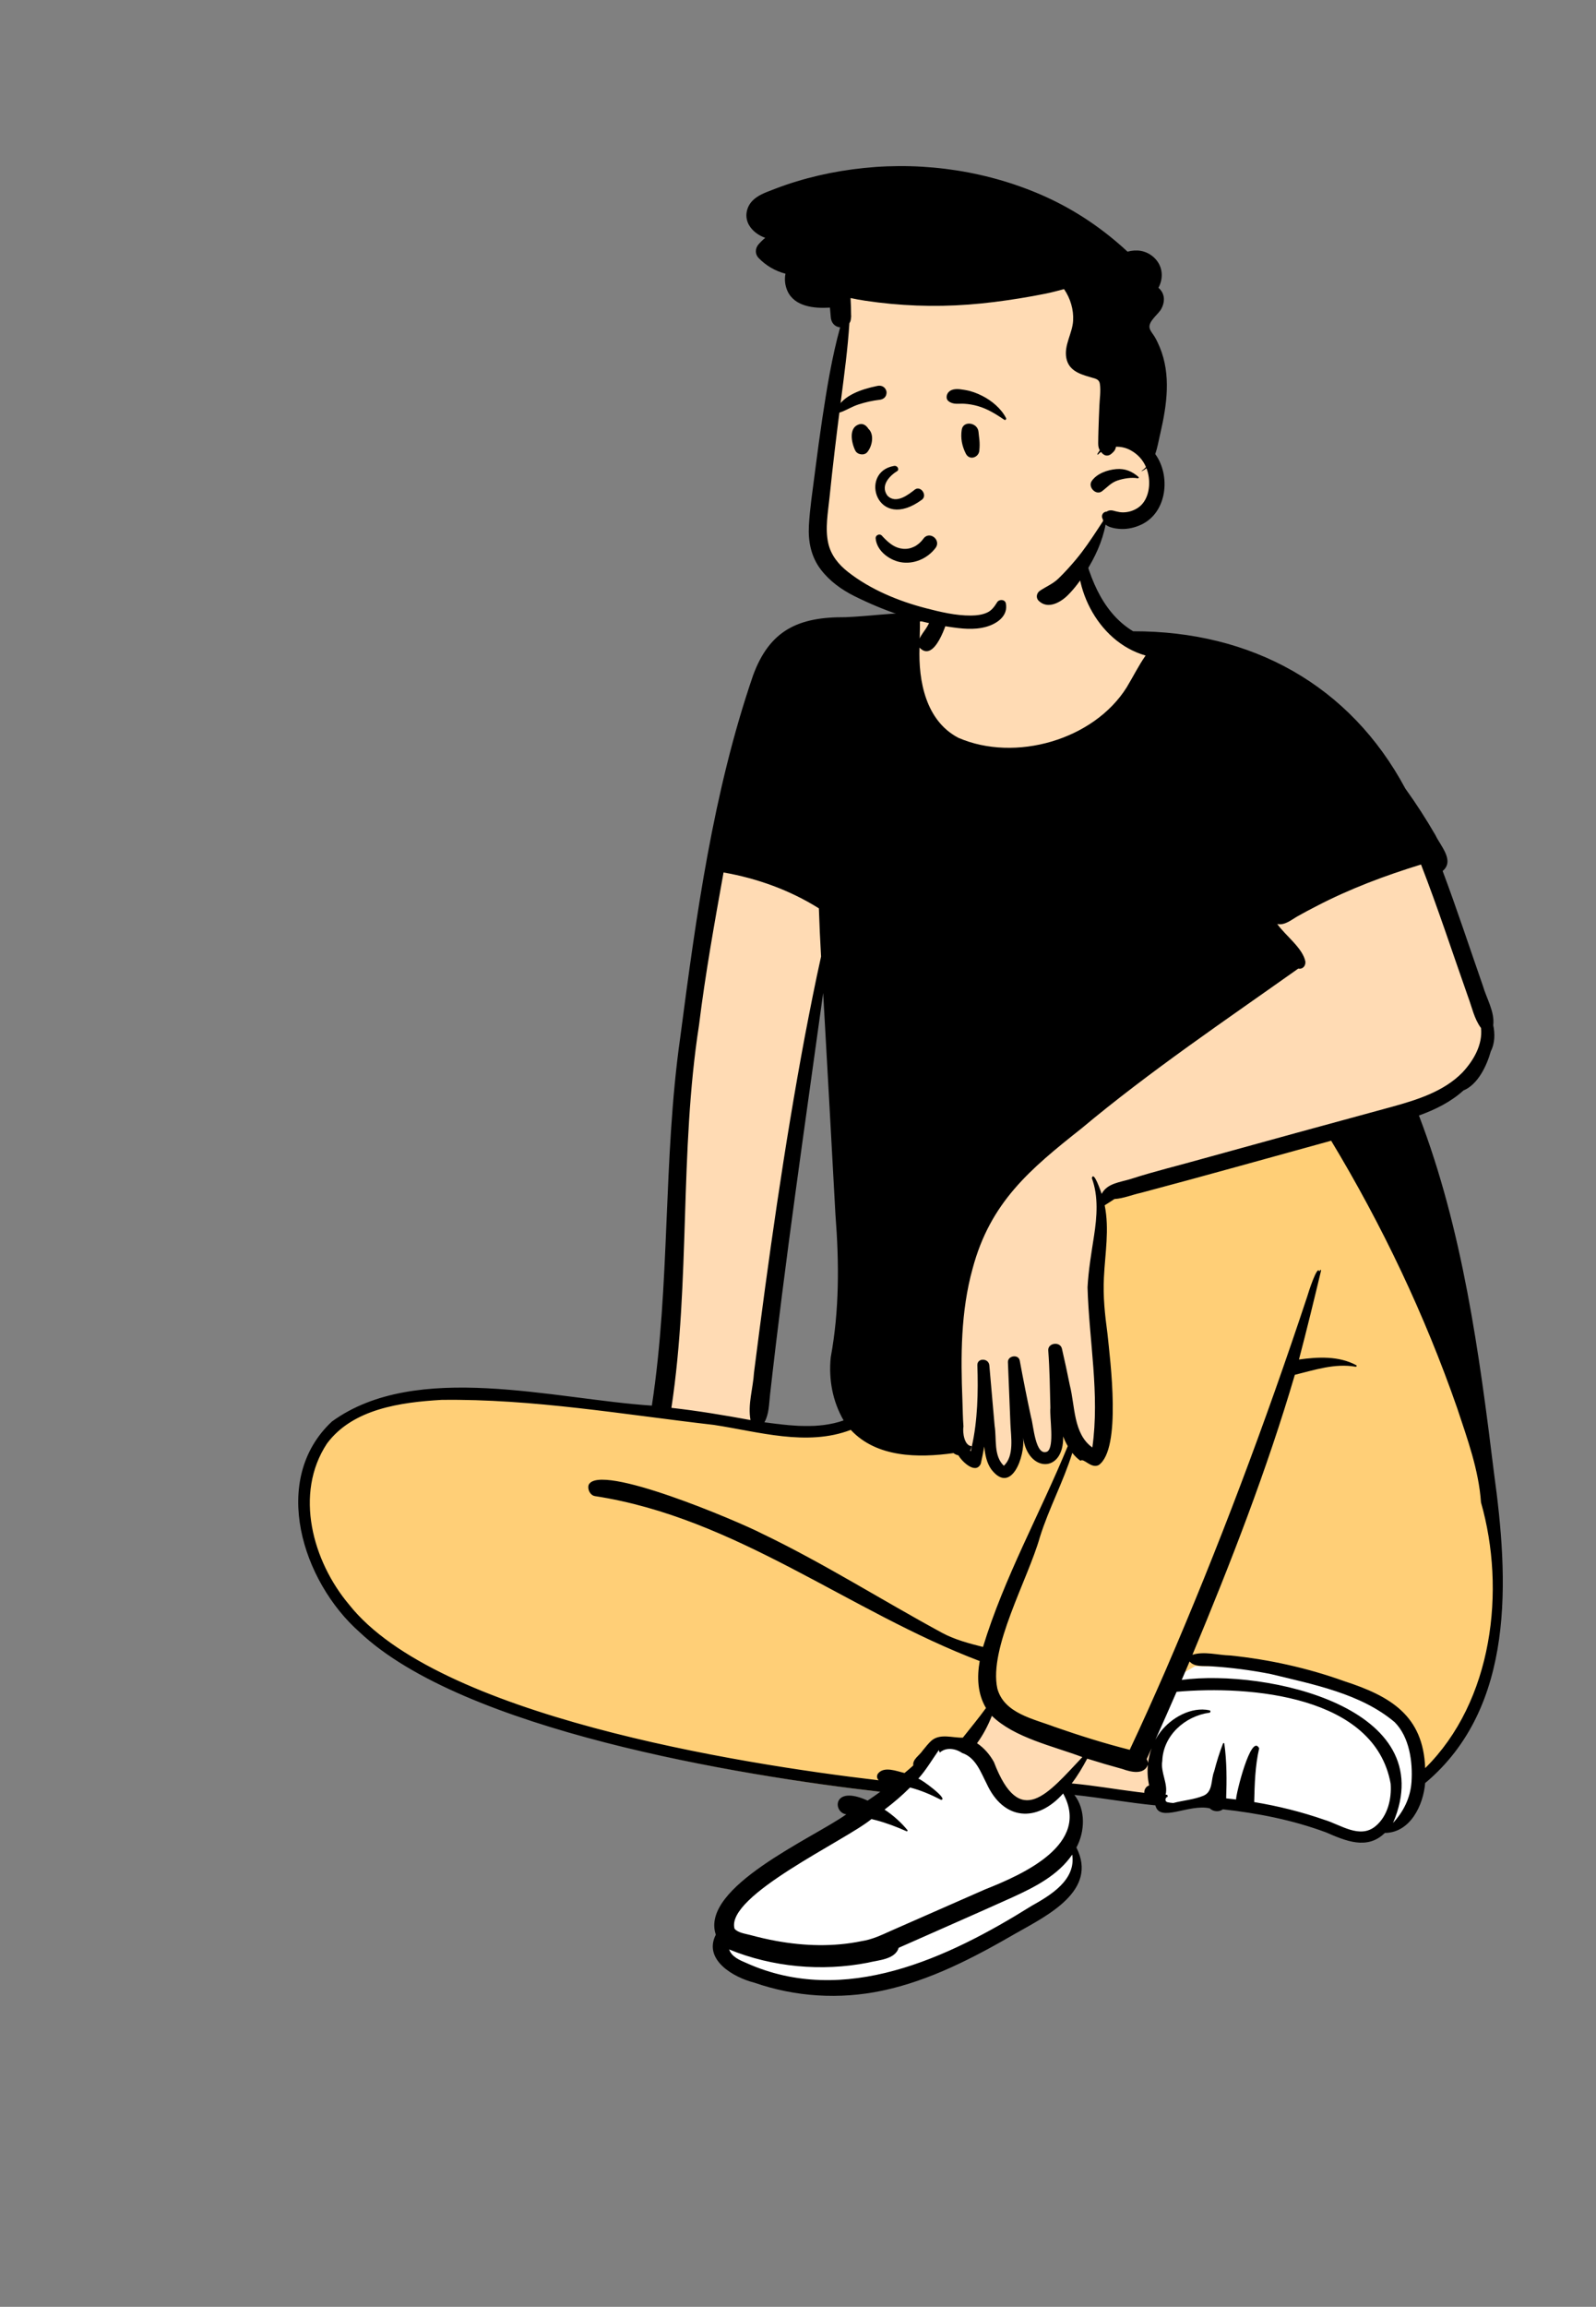 <?xml version="1.0" encoding="UTF-8"?> <svg xmlns="http://www.w3.org/2000/svg" width="443" height="640" viewBox="0 0 443 640" fill="none"><rect x="0" y="0" width="443" height="640" fill="#808080" stroke="none"/> <path fill-rule="evenodd" clip-rule="evenodd" d="M232.096 375.377C231.523 381.357 232.696 387.068 235.49 391.896L236.399 393.467L234.669 394.072C231.52 395.172 228.018 395.707 223.963 395.707C219.79 395.707 215.45 395.126 211.963 394.66L209.731 394.361L210.827 392.423C211.709 390.866 211.873 388.979 212.045 386.982C212.092 386.445 212.14 385.89 212.203 385.341C215.507 355.834 219.683 325.942 223.722 297.035C224.785 289.428 225.884 281.562 226.95 273.825L230.009 273.943C230.831 288.264 231.63 302.828 232.402 316.912C232.741 323.106 233.081 329.299 233.423 335.492C234.644 351.148 234.222 363.825 232.096 375.377M230.849 552.318C235.34 552.318 239.84 551.85 244.224 550.929C257.94 548.052 270.401 541.265 281.005 535.129C281.546 534.822 282.096 534.516 282.66 534.201C286.811 531.88 291.977 528.993 295.215 525.47C298.767 521.606 299.378 517.756 297.138 513.353L296.784 512.656L297.154 511.968C299.473 507.655 299.301 502.319 296.735 498.993L294.579 496.197L298.124 496.573C301.699 496.952 305.302 497.466 308.787 497.962C312.653 498.513 316.651 499.083 320.589 499.464L321.683 499.57L321.935 500.624C322.075 501.21 322.248 501.566 323.463 501.566C324.516 501.566 325.932 501.258 327.43 500.932C329.289 500.528 331.397 500.069 333.429 500.069C334.323 500.069 335.127 500.154 335.888 500.329L336.33 500.431L336.645 500.753C336.846 500.959 337.189 501.087 337.539 501.087C337.804 501.087 338.05 501.014 338.214 500.885L338.711 500.497L339.341 500.566C350.318 501.771 359.784 503.884 368.278 507.027L368.316 507.041L368.5 507.121C371.572 508.445 374.747 509.815 377.639 509.815C379.753 509.815 381.47 509.096 383.042 507.553L383.486 507.118L384.113 507.112C390.472 507.053 393.378 499.644 393.779 494.679L393.83 494.054L394.315 493.647C405.397 484.355 411.939 471.593 414.317 454.633C416.482 439.183 414.819 422.895 412.908 408.998C408.485 372.985 403.873 340.701 392.149 310.081L391.601 308.65L393.061 308.126C398.125 306.308 401.995 304.139 404.892 301.495L405.093 301.311L405.345 301.207C409.498 299.503 411.532 293.21 412.057 291.322L412.099 291.17L412.172 291.03C413.019 289.406 413.215 287.147 412.708 284.832L412.654 284.582L412.685 284.329C412.959 282.131 412.051 279.833 411.089 277.4C410.649 276.288 410.195 275.139 409.864 273.995C408.723 270.725 407.584 267.397 406.481 264.178C404.008 256.956 401.451 249.488 398.727 242.224L398.355 241.231L399.176 240.546C400.577 239.377 400.109 238 398.088 234.709C397.611 233.932 397.16 233.197 396.816 232.472C394.227 228.001 391.451 223.709 388.566 219.714L388.506 219.632L388.459 219.543C373.652 191.914 347.387 176.698 314.503 176.698L313.833 176.699L313.462 176.476C307.299 172.773 302.9 166.42 300.012 157.052L299.92 156.754L299.956 156.444C300.054 155.58 300.163 154.448 300.126 153.35C300.032 150.568 298.94 148.086 297.132 146.539C293.701 143.605 288.492 143.36 283.451 143.36L282.727 143.361C276.282 143.379 271.732 144.497 268.407 146.88C264.544 149.648 262.409 154.117 261.88 160.541C261.722 162.464 261.727 164.455 261.732 166.381L261.733 166.918L261.669 167.132C261.205 168.659 260.663 170.126 260.056 171.493L259.432 172.899L258.012 172.265C257.094 171.855 255.93 171.644 254.454 171.621C254.028 171.611 253.612 171.606 253.194 171.606C249.764 171.606 246.096 171.919 242.549 172.221C239.876 172.449 237.112 172.685 234.436 172.79L234.4 172.791C234.4 172.791 234.03 172.789 233.864 172.789C227.362 172.789 222.648 173.811 219.029 176.005C215.134 178.367 212.332 182.158 210.214 187.935C198.853 221.051 194.182 256.722 190.062 288.192C187.725 304.649 187.014 321.52 186.326 337.836C185.6 355.058 184.85 372.866 182.193 390.273L181.984 391.649L180.573 391.558C174.364 391.158 167.655 390.296 160.552 389.383C149.76 387.996 138.6 386.561 127.812 386.561C112.728 386.561 101.292 389.527 92.854 395.626C86.972 401.164 83.928 408.663 84.053 417.316C84.23 429.544 90.703 443.062 100.544 451.755L100.581 451.789C113.02 463.53 135.726 473.713 168.067 482.056C197.807 489.728 228.569 493.897 244.259 495.699L248.143 496.146L244.991 498.422C243.715 499.344 242.551 500.156 241.432 500.903L240.71 501.385L239.919 501.023C237.665 499.99 236.233 499.773 235.428 499.773C234.714 499.773 233.852 499.928 233.805 500.667C233.774 501.15 234.118 501.868 234.845 501.959L238.705 502.44L235.553 504.686C233.448 506.186 230.307 507.994 226.67 510.087C214.772 516.937 196.79 527.289 199.882 536.379L200.085 536.977L199.798 537.54C198.967 539.167 198.896 540.678 199.582 542.158C201.05 545.33 205.643 547.738 209.543 548.718L209.61 548.735L209.675 548.758C216.462 551.12 223.586 552.318 230.849 552.318" fill="#FFDBB4"></path> <path fill-rule="evenodd" clip-rule="evenodd" d="M261.488 484.05C261.367 483.864 261.26 483.601 261.201 483.369C260.378 484.54 247.21 496.07 234.188 505.856C222.094 514.946 208.221 521.813 202.836 529.391C200.789 532.271 199.749 540.711 200.143 542.129C201.022 543.244 210.704 548.249 210.704 548.249C212.892 548.84 230.451 553.598 238.251 551.979C241.12 551.543 261.809 544.927 264.423 543.744L286.655 530.854C287.141 530.641 287.624 530.429 288.104 530.219L288.754 529.96C293.712 527.977 300.038 523.776 298.743 517.72C297.219 511.488 299.952 510.126 299.326 506.02C298.785 502.467 297.603 498.849 295.714 495.4C288.417 503.601 279.154 502.884 274.488 492.692L274.381 492.484L274.276 492.276C272.751 489.235 271.308 485.372 267.696 484.176C265.702 482.83 263.153 482.55 261.488 484.05ZM328.171 461.179L327.719 462.215C325.524 467.232 320.864 477.659 319.012 481.772C319.425 481.011 319.896 480.279 320.426 479.588C321.976 477.569 320.158 483.669 320.144 490.036C320.131 495.941 321.956 502.076 322.377 502.178C322.894 502.304 330.114 498.758 336.882 499.835C342.347 500.704 350.632 501.683 358.864 503.928C365.554 505.753 372.209 508.849 377.284 509.901C381.407 510.755 382.213 506.291 384.907 506.567C387.334 506.816 387.725 506.756 388.326 506.255C391.695 503.471 394.88 492.47 394.562 488.337C391.766 466.432 348.599 459.371 328.171 461.179Z" fill="white"></path> <path fill-rule="evenodd" clip-rule="evenodd" d="M370.605 315.459L369.202 315.845L307.049 333.222C306.651 333.481 306.356 333.67 306.072 333.842L305.869 333.963L304.693 334.66L304.967 335.999C305.582 339.01 305.673 342.108 305.394 346.433L305.378 346.675L305.344 347.166L305.295 347.835L305.277 348.063L304.939 352.186L304.875 353.013C304.825 353.681 304.789 354.24 304.756 354.824L304.749 354.96L304.701 355.906L304.683 356.312C304.515 360.436 304.806 364.463 305.56 370.289L305.597 370.577L305.705 371.385L305.779 372.092L306.091 374.983L306.199 376.016C306.904 382.829 307.253 388.177 307.163 393.161L307.158 393.41C307.021 399.95 306.016 404.381 304.345 405.906L304.294 405.951L304.25 405.989L304.24 405.99C304.076 405.999 303.806 405.895 303.284 405.58L303.066 405.444C302.931 405.359 302.674 405.198 302.555 405.124L302.424 405.045C302.181 404.9 301.971 404.789 301.75 404.693C301.407 404.546 301.058 404.45 300.712 404.422L300.608 404.415L300.593 404.414L300.497 404.331C300.184 404.05 299.885 403.739 299.612 403.408L299.496 403.266L299.396 403.137L298.724 402.252L298.267 401.463C297.917 400.856 297.6 400.212 297.315 399.531L297.209 399.274L297.117 399.04L293.13 388.725L293.403 399.779C293.496 403.532 292.091 405.478 290.361 405.498C288.541 405.518 286.677 403.519 286.138 399.969L286.12 399.846L282.308 400.329C282.557 402.554 281.762 406.072 280.487 408.054C279.933 408.915 279.412 409.32 279.04 409.351C278.589 409.389 277.879 408.969 276.926 407.743L276.927 407.744L276.947 407.769L276.906 407.712C276.076 406.526 275.616 404.935 275.374 402.669L275.357 402.506L275.341 402.344L274.006 388.318L271.536 402.19C271.294 403.55 271.021 404.916 270.719 406.29L270.662 406.545L270.62 406.53C270.529 406.494 270.413 406.44 270.278 406.363L270.219 406.329L270.163 406.296C269.339 405.795 268.365 404.782 267.977 404.124L267.94 404.06L267.499 403.257L266.596 403.095C266.438 403.066 266.271 402.994 266.15 402.908L266.107 402.876L265.458 402.347L264.629 402.462C252.531 404.141 243.621 402.726 237.951 396.793L237.78 396.612L236.896 395.661L235.684 396.126C230.295 398.192 157.92 389.077 151.881 388.512L150.541 388.388L149.422 388.289C139.943 387.46 131.416 387.584 123.222 387.674L122.695 387.68L121.962 387.724L121.287 387.768C114.408 388.223 108.971 389.066 104.05 390.677C97.881 392.697 93.007 395.84 89.56 400.407L89.406 400.613L89.239 400.868C84.713 407.849 83.349 416.271 84.921 425.086C86.346 433.071 90.148 441.021 95.469 447.417L95.639 447.621L95.946 448.006C107.203 461.878 130.381 473.03 162.577 481.899L163.556 482.167L164.56 482.439C188.417 488.869 215.223 493.59 241.466 496.754L242.286 496.853L243.907 497.045L249.324 497.679L245.876 494.173L245.892 494.167C246.25 494.049 251.793 495.201 251.793 495.201L252.977 494.216C253.657 493.647 254.168 493.209 254.652 492.774L254.88 492.568L255.791 491.73L255.626 490.706C255.625 490.688 255.633 490.661 255.667 490.599L255.683 490.57C255.683 490.57 259.691 485.886 260.001 485.614L260.053 485.569L260.129 485.506L260.16 485.482C260.884 484.942 268.437 485.203 268.437 485.203C268.437 485.203 273.646 476.364 274.331 475.431L274.496 475.206L276.202 475.193L275.556 474.108C274.615 472.528 274.036 470.756 273.793 468.803L273.769 468.601L273.755 468.469L273.862 468.54C274.586 469.031 275.008 469.519 275.148 469.979L275.164 470.035L275.175 470.081L275.185 470.129L275.241 470.331C276.027 473.093 277.697 475.262 280.145 476.984C281.875 478.202 306.746 486.866 312.902 488.433L313.331 488.541L314.865 488.928L315.965 486.593C317.657 482.978 319.849 478.149 322.542 472.106L323.868 469.123L325.23 466.048L331.712 462.246L336.164 462.32C337.106 462.337 337.972 462.353 338.761 462.368L339.149 462.376L341.603 462.429L342.045 462.476C352.313 463.574 362.316 465.801 371.795 469.126L372.277 469.296L372.779 469.475L373.047 469.562L373.523 469.719C380.22 471.942 384.692 474.207 387.902 477.218C391.629 480.714 393.614 485.285 393.879 491.632L393.887 491.835L394.044 496.206L397.158 493.132C406.433 483.978 412.505 471.555 415.094 457.403C417.472 444.403 416.783 430.461 413.257 417.897L413.204 417.711L413.195 417.584C412.931 414.072 412.294 410.48 411.29 406.552L411.195 406.183L411.098 405.812C410.377 403.085 409.661 400.745 408.374 396.851L408.232 396.42L406.524 391.302C397.677 365.853 386.006 341.08 371.788 317.421L371.357 316.704L370.605 315.459Z" fill="#FFCF77"></path> <path fill-rule="evenodd" clip-rule="evenodd" d="M243.906 493.919C243.437 493.442 243.24 492.817 243.678 492.083C245.372 489.921 248.885 491.399 251.07 491.898C251.896 491.213 252.715 490.524 253.504 489.798C253.23 488.098 255.275 486.969 256.115 485.657C256.94 484.692 257.717 483.595 258.706 482.785C261.117 480.906 264.458 482.177 267.256 482.092C269.411 479.353 271.63 476.7 273.68 473.871C271.317 469.904 271.151 465.257 271.935 460.836C235.697 447.098 204.33 421.087 165.138 415.075C163.79 414.851 163.035 413.214 163.37 412.014C166.104 405.495 205.391 422.315 211.264 425.361C228.584 433.648 244.809 443.976 261.642 453.09C265.152 454.953 269.014 455.954 272.852 456.923C278.75 437.581 288.728 419.851 296.378 401.203C295.882 400.344 295.459 399.441 295.1 398.513C295.353 408.768 285.371 408.625 283.993 398.896C284.561 403.967 280.723 414.828 275.184 407.702C273.884 405.911 273.423 403.619 273.203 401.307C272.919 402.906 272.596 404.497 272.237 406.083C270.815 409.225 266.933 405.405 266.031 403.765C265.511 403.672 265.024 403.435 264.668 403.145C254.873 404.504 243.335 404.426 236.148 396.7C223.957 401.372 210.464 397.186 198.135 395.32C173.045 392.438 147.856 388.045 122.541 388.381C111.239 389.036 97.905 390.859 90.756 400.495C81.586 414.384 86.77 433.143 96.885 445.167C121.219 475.949 204.745 489.334 243.906 493.919M243.222 505.006C242.779 504.888 242.333 504.779 241.89 504.676C234.788 510.584 201.338 525.926 203.882 535.09C204.781 536.23 206.934 536.49 208.294 536.858C210.664 537.498 213.057 538.053 215.473 538.492C223.283 539.912 231.372 540.159 239.172 538.54C242.041 538.104 244.632 536.881 247.245 535.698C255.69 531.986 264.991 527.886 273.396 524.204C284.072 519.975 302.8 511.641 295.097 497.578C287.8 505.778 278.538 505.062 273.872 494.869C272.263 491.775 270.859 487.604 267.079 486.353C265.086 485.007 262.537 484.727 260.871 486.227C260.751 486.041 260.643 485.779 260.584 485.547C258.706 488.217 257.087 491.029 254.886 493.47C255.642 493.51 263.508 499.327 261.186 499.33C258.393 497.893 255.618 496.695 252.603 495.921C250.417 498.117 248.014 500.16 245.523 502.048C247.942 503.645 250.115 505.599 251.862 507.72C252.013 507.906 251.829 508.149 251.603 508.047C248.89 506.84 246.1 505.778 243.222 505.006M207.218 544.632C234.385 556.825 263.146 543.248 286.314 528.774C291.661 525.79 298.695 521.562 297.613 514.539C293.675 520.296 287.182 523.574 280.951 526.416C270.482 531.144 259.944 535.721 249.448 540.391C248.457 543.677 243.717 543.803 240.852 544.532C228.1 547.003 214.392 545.775 202.39 540.848C203.085 542.903 205.357 543.846 207.218 544.632M315.61 497.157C316.281 497.242 316.952 497.32 317.623 497.396C317.554 496.508 318.09 495.621 318.95 495.346C318.564 493.465 318.42 491.52 318.628 489.612C317.505 492.509 313.882 491.629 311.581 490.794C308.294 489.901 305.027 488.941 301.778 487.917C300.497 490.295 299.139 492.638 297.471 494.791C303.544 495.331 309.56 496.403 315.61 497.157M318.283 488.043C318.444 488.384 318.675 488.744 318.68 489.153C318.844 487.743 319.164 486.351 319.651 485.017C319.195 486.026 318.739 487.034 318.283 488.043M322.115 480.485C325.103 476.595 330.625 473.414 335.729 474.499C336.057 474.57 336.065 475.096 335.729 475.162C328.872 476.093 322.851 481.527 322.613 488.552C322.072 491.732 324.286 494.854 323.54 497.905C323.689 497.915 323.837 497.923 323.983 497.933C324.037 498.137 324.086 498.319 324.15 498.478C323.409 498.601 323.192 499.792 324.066 500.003C324.583 500.13 325.124 500.195 325.674 500.223C328.47 499.469 331.419 499.295 334.091 498.18C336.736 497.013 336.075 493.732 337.007 491.46C337.691 488.84 338.478 486.23 339.47 483.716C339.541 483.514 339.815 483.559 339.838 483.763C340.538 488.779 340.515 493.881 340.346 498.937C341.263 499.03 342.175 499.133 343.09 499.247C343.031 497.835 347.272 480.629 349.506 485.045C348.381 489.899 348.245 494.97 348.125 499.965C354.758 501.058 361.295 502.684 367.654 504.898C372.135 506.255 377.465 510.269 381.816 506.64C385.185 503.857 386.32 499 386.002 494.867C381.621 470.414 347.015 467.557 326.587 469.365C324.657 473.813 322.692 478.246 320.701 482.669C321.114 481.908 321.585 481.176 322.115 480.485M391.79 494.39C392.164 488.838 391.229 481.925 387.111 477.787C377.687 469.826 364.492 467.322 352.716 464.44C347.23 463.358 341.67 462.64 336.087 462.282C334.106 462.125 331.59 462.574 330.191 460.955C329.471 462.66 328.741 464.362 328.011 466.064C351.455 462.995 400.368 473.657 386.67 505.745C389.571 502.606 391.493 498.783 391.79 494.39M275.314 476.035C274.235 478.728 272.916 481.293 271.191 483.638C273.151 484.919 274.75 486.812 275.878 488.848C283.103 507.735 290.831 497.618 300.432 487.483C292.307 484.42 281.545 482.125 275.314 476.035M395.583 490.547C414.372 472.003 418.018 441.109 411.077 416.825C410.459 407.82 407.308 399.239 404.484 390.713C395.493 364.851 383.669 339.969 369.487 316.477C351.892 321.306 334.328 326.263 316.692 330.934C314.263 331.461 311.831 332.502 309.338 332.654C308.446 333.221 307.552 333.846 306.625 334.396C307.975 341.006 306.73 347.754 306.415 354.403C306.128 359.638 306.694 364.765 307.389 369.945C308.165 377.479 311.36 401.987 304.957 406.474C302.787 407.52 300.847 404.421 299.912 405.273C299.069 404.686 298.282 403.922 297.642 403.08C295.169 411.068 291.128 418.48 288.633 426.476C285.312 438.227 274.407 457.248 276.829 468.457C278.702 475.379 286.896 476.872 292.809 479.134C299.643 481.509 306.553 483.69 313.576 485.461C317.004 478.191 320.281 470.852 323.497 463.487C338.194 429.502 351.21 394.808 362.843 359.701C363.061 358.922 365.735 350.48 366.225 352.835C366.266 352.593 366.571 351.967 366.686 352.502C364.713 360.745 362.712 368.986 360.547 377.184C365.866 376.44 371.585 376.15 376.453 378.755C376.704 378.889 376.52 379.219 376.272 379.179C370.507 378.18 364.946 380.067 359.409 381.421C351.633 407.868 341.599 433.645 330.979 459.099C334.264 458.053 338.076 459.21 341.504 459.293C352.302 460.408 362.976 462.768 373.176 466.439C385.998 470.593 395.063 476.009 395.583 490.547M405.927 297.549C409.083 294.152 411.564 289.815 411.085 285.213C409.189 282.686 408.561 279.39 407.456 276.47C403.139 264.25 399.132 251.936 394.433 239.848C384.437 242.919 374.604 246.603 365.328 251.442C363.622 252.312 361.933 253.215 360.265 254.151C358.518 255.129 356.611 256.829 354.516 256.342C356.806 259.582 361.523 262.954 362.32 266.698C362.492 267.884 361.651 268.983 360.36 268.719C340.147 283.065 319.272 297.108 300.165 313.088C285.858 324.405 274.874 333.584 269.967 351.947C266.659 363.842 266.649 376.274 267.136 388.504C267.23 390.882 267.233 393.316 267.425 395.709C267.138 397.499 267.684 401.143 269.698 401.208C269.652 401.642 269.508 402.043 269.28 402.396C269.344 402.482 269.411 402.563 269.48 402.646C269.58 402.157 269.677 401.67 269.77 401.181C271.338 394.241 271.548 386.189 271.286 378.801C271.177 376.682 274.428 376.733 274.61 378.801C275.099 384.386 275.588 389.972 276.078 395.555C276.665 399.173 275.74 403.907 278.635 406.658C281.579 403.939 280.605 398.578 280.462 395.071C280.232 389.349 279.983 383.63 279.77 377.908C279.703 376.095 282.709 375.628 283.05 377.472C284.016 382.727 285.061 387.967 286.186 393.192C286.865 395.212 287.331 404.275 290.724 402.701C292.745 401.322 291.287 393.235 291.554 390.557C291.428 385.256 291.354 379.963 290.964 374.675C290.806 372.542 294.283 372.088 294.759 374.171C295.533 377.542 296.273 380.914 296.945 384.308C298.418 390.03 297.882 397.787 303.202 401.589C305.285 386.726 302.287 371.967 301.867 357.157C302.118 352.358 302.943 347.607 303.671 342.867C304.475 337.624 304.944 331.917 303.061 326.861C303.576 324.597 305.6 330.722 305.79 331.231C307.314 328.231 311.027 327.999 313.963 327.063C320.489 324.952 327.174 323.361 333.777 321.485C351.287 316.626 368.818 311.842 386.354 307.069C393.359 305.132 400.733 302.84 405.927 297.549M230.58 376.607C232.997 363.522 232.93 350.263 231.897 337.034C230.762 316.518 229.661 295.996 228.482 275.482C223.365 312.611 217.91 349.698 213.739 386.946C213.442 389.538 213.488 392.282 212.178 394.594C219.414 395.563 227.127 396.539 234.162 394.08C231.075 388.746 229.986 382.674 230.58 376.607M194.02 284.441C188.549 319.632 191.67 355.44 186.364 390.589C193.725 391.414 201.03 392.635 208.315 393.976C207.517 389.634 209.029 385.15 209.29 380.778C213.247 349.589 217.615 318.421 223.403 287.505C224.823 280.106 226.258 272.738 227.903 265.38C227.654 260.924 227.436 256.468 227.293 252.009C219.26 246.964 210.203 243.698 200.835 242.052C198.304 256.143 195.775 270.224 194.02 284.441M257.345 173.86C257.665 173.313 257.97 172.753 258.262 172.186C257.273 172.224 256.31 172.259 255.336 172.42C255.38 173.986 255.293 175.565 255.275 177.144C255.762 175.989 256.715 174.935 257.345 173.86M92.127 394.385C115.492 377.409 153.869 388.224 180.936 389.969C186.097 356.161 183.991 321.8 188.8 287.936C193.23 254.105 197.901 219.803 209.026 187.389C213.618 174.856 221.561 171.134 234.638 171.235C241.275 170.975 248.292 169.914 254.742 170.065C256.156 170.088 257.634 170.274 258.91 170.844C260.704 166.804 261.678 162.467 262.17 158.097C262.2 157.82 262.554 157.769 262.659 158.034C264.176 161.839 264.337 165.992 263.512 169.977C262.915 172.831 259.361 184.065 255.234 179.67C254.906 188.887 256.933 199.894 265.969 204.678C281.76 211.557 303.588 205.293 312.735 190.692C314.503 187.775 316.028 184.67 317.985 181.869C304.346 178.011 296.691 161.683 299.904 149.248C301.889 158.919 305.51 169.724 314.526 175.141C347.359 175.068 374.657 190.009 390.081 218.786C393.1 222.965 395.89 227.307 398.447 231.725C399.823 234.681 403.853 238.791 400.433 241.646C404.384 252.181 407.889 262.863 411.594 273.482C412.611 277.02 414.938 280.732 414.474 284.452C414.976 286.744 414.953 289.455 413.803 291.659C412.711 295.587 410.262 300.873 406.2 302.54C402.754 305.684 398.396 307.85 393.85 309.482C405.973 341.134 410.587 375.27 414.694 408.713C418.72 437.97 420.797 473.558 395.575 494.703C395.085 500.752 391.493 508.461 384.391 508.527C379.471 513.353 373.476 510.705 368 508.345C358.758 504.926 349.065 503.03 339.434 501.973C338.401 502.78 336.72 502.646 335.8 501.706C329.966 500.362 321.88 505.803 320.701 500.873C313.178 500.144 305.738 498.778 298.223 497.981C301.39 502.086 301.162 508.141 298.776 512.576C304.851 524.517 290.7 531.431 282.047 536.331C270.366 543.089 258.167 549.502 244.808 552.303C233.063 554.772 220.759 554.023 209.426 550.079C203.471 548.584 195.154 543.674 198.688 536.757C194.209 523.594 225.663 509.954 234.915 503.362C231.133 502.891 230.995 495.048 240.831 499.555C242.02 498.76 243.189 497.941 244.344 497.106C204.558 492.537 128.575 479.966 99.78 452.792C83.961 438.82 74.834 410.556 92.127 394.385" fill="black"></path> <path fill-rule="evenodd" clip-rule="evenodd" d="M235.059 90.425C236.046 84.445 232.806 83.204 235.059 77.52C240.066 66.987 253.71 67.441 263.723 66.631C274.891 66.202 286.194 67.678 296.489 72.16C298.948 73.23 301.314 74.489 303.581 75.919C305.542 77.156 305.272 79.508 304.036 80.791C312.95 93.43 307.852 110.395 314.964 123.7C316.278 126.078 318.016 128.21 319.158 130.685C320.895 134.446 321.006 139.836 317.069 142.334C311.524 145.313 308.429 139.413 305.705 147.966C292.098 177.788 264.74 179.467 238.769 163.919C236.522 162.668 234.229 161.254 232.532 159.288C228.681 154.948 229.134 148.846 229.049 143.426C229.002 140.251 228.994 137.074 229.025 133.898C229.146 121.032 233.405 103.185 235.059 90.425Z" fill="#FFDBB4"></path> <path fill-rule="evenodd" clip-rule="evenodd" d="M290.375 54.658C274.694 47.536 256.909 44.835 239.804 46.607C231.361 47.48 223.029 49.353 215.1 52.395L214.405 52.664C212.448 53.418 210.338 54.167 208.851 55.702C207.12 57.487 206.634 60.185 207.871 62.389C208.833 64.102 210.561 65.33 212.405 65.986C211.755 66.518 211.139 67.112 210.561 67.775C209.587 68.886 209.513 70.471 210.561 71.567C212.581 73.679 215.202 75.207 218.025 75.939C217.708 77.473 217.879 79.17 218.559 80.698C220.511 85.085 226.008 85.608 230.239 85.348L230.366 85.34L230.602 88.035C230.727 89.471 231.586 90.585 233.043 90.805C233.095 90.813 233.146 90.818 233.197 90.823C230.891 99.174 229.497 107.783 228.211 116.341C227.539 120.809 226.938 125.286 226.362 129.767L226.171 131.261C225.557 136.092 224.79 140.971 224.524 145.837C224.286 150.253 225.128 154.47 227.845 158.033C230.285 161.228 233.611 163.622 237.188 165.398C245.27 169.415 253.777 172.405 262.715 173.793L263.312 173.885C266.762 174.412 270.317 174.856 273.73 173.9C276.729 173.061 279.874 170.895 279.197 167.416C278.969 166.241 277.328 166.189 276.765 167.098L276.635 167.307C275.961 168.378 275.222 169.374 274.045 169.927C272.667 170.577 271.069 170.759 269.563 170.777C265.357 170.826 260.977 169.776 256.927 168.724C249.364 166.758 241.596 163.553 235.401 158.696C232.765 156.633 230.648 154.053 229.901 150.732C228.978 146.639 229.827 142.164 230.246 138.05C231.109 129.561 232.136 121.088 233.22 112.624L233.437 110.932C234.35 103.856 235.309 96.778 235.764 89.661C235.953 89.402 236.081 89.108 236.132 88.785L236.203 88.322V88.322C236.265 87.925 236.275 87.562 236.232 87.226C236.229 85.941 236.193 84.664 236.119 83.378C236.107 83.148 236.096 82.918 236.089 82.69C237.423 82.984 238.768 83.222 240.118 83.425C249.609 84.856 259.248 85.214 268.816 84.502C273.59 84.146 278.327 83.535 283.05 82.769C285.454 82.38 287.849 81.95 290.237 81.469C291.963 81.123 293.653 80.655 295.351 80.214C297.102 82.767 298.048 85.908 297.864 88.993C297.657 92.513 295.315 95.705 295.972 99.302C296.589 102.668 299.469 103.712 302.313 104.545L303.522 104.895C304.453 105.167 305.128 105.43 305.297 106.549C305.586 108.472 305.23 110.635 305.156 112.568C305.067 114.854 304.949 117.14 304.895 119.426C304.867 120.609 304.822 121.797 304.824 122.979C304.826 123.819 304.952 124.392 305.276 124.935C305.026 125.25 304.801 125.59 304.601 125.951C304.537 126.069 304.696 126.194 304.79 126.097C305.044 125.834 305.312 125.596 305.596 125.383C305.739 125.56 305.905 125.739 306.1 125.931L306.115 125.91V125.91C306.724 126.517 307.69 126.576 308.445 125.931L308.643 125.759C309.195 125.274 309.574 124.871 309.728 124.07C309.736 124.029 309.743 123.988 309.748 123.947C311.152 123.898 312.579 124.231 313.842 124.93C315.844 126.038 317.253 127.618 318.086 129.569C317.754 129.958 317.365 130.306 316.913 130.598C316.849 130.641 316.905 130.736 316.974 130.703C317.437 130.485 317.851 130.216 318.222 129.901C318.521 130.669 318.73 131.494 318.858 132.367C319.308 135.449 318.505 139.215 315.724 140.971C314.519 141.731 313.144 142.143 311.717 142.149C311.022 142.151 310.421 142.033 309.746 141.867C309.288 141.754 308.833 141.59 308.355 141.59C307.946 141.59 307.567 141.693 307.217 141.898L307.314 141.906C307.55 141.928 307.505 141.938 307.176 141.938C306.153 141.982 305.568 143.021 306.038 143.925L306.1 144.065C306.113 144.093 306.124 144.116 306.133 144.135L306.17 144.375C306.174 144.397 306.177 144.421 306.182 144.445L306.196 144.493C306.198 144.501 306.201 144.509 306.205 144.517L304.671 146.858C302.79 149.723 300.868 152.577 298.68 155.194C297.146 157.03 295.52 158.829 293.801 160.496C292.257 161.994 290.406 162.716 288.657 163.893C287.724 164.518 287.45 165.826 288.299 166.668C290.789 169.144 294.315 167.178 296.358 165.165C298.291 163.258 299.961 160.965 301.4 158.668C303.955 154.585 305.987 150.243 306.877 145.53C307.248 145.871 307.721 146.083 308.199 146.25C309.158 146.582 310.214 146.721 311.226 146.757C313.167 146.821 315.11 146.349 316.856 145.515C323.962 142.123 325.005 131.965 320.661 125.974C321.247 124.274 321.574 122.428 321.929 120.855L322.091 120.151C323.887 112.294 325.093 104.021 321.909 96.322C321.499 95.329 321.039 94.361 320.495 93.434C320.057 92.689 319.306 91.896 319.099 91.048C318.638 89.187 321.479 87.231 322.307 85.754C323.282 84.021 323.42 81.976 322.093 80.391C321.924 80.191 321.74 80.007 321.54 79.846C322.798 77.562 322.857 74.69 321.2 72.437C320.111 70.952 318.449 69.913 316.634 69.598C315.524 69.406 314.19 69.478 312.97 69.821C306.292 63.613 298.672 58.426 290.375 54.658ZM316.021 132.336C314.239 130.762 312.27 129.937 309.841 130.145C307.399 130.354 304.459 131.366 303.025 133.462C301.892 135.119 304.201 137.548 305.862 136.304C307.376 135.17 308.386 133.89 310.265 133.281C311.953 132.735 314.042 132.385 315.809 132.697C316.003 132.73 316.197 132.49 316.021 132.336Z" fill="black"></path> <path fill-rule="evenodd" clip-rule="evenodd" d="M255.305 155.373C257.027 154.671 258.564 153.5 259.687 152.004C260.078 151.484 260.179 150.935 260.097 150.433C260.005 149.868 259.671 149.356 259.215 149.013C258.757 148.668 258.185 148.498 257.632 148.585C257.151 148.66 256.672 148.923 256.294 149.469L256.215 149.578C255.547 150.481 254.676 151.221 253.684 151.699C252.728 152.159 251.659 152.374 250.553 152.249C248.446 152.011 246.993 150.873 245.45 149.326C245.258 149.131 245.067 148.93 244.875 148.725C244.753 148.54 244.584 148.421 244.397 148.358C244.189 148.289 243.954 148.293 243.739 148.368C243.531 148.44 243.345 148.577 243.221 148.76C243.103 148.934 243.035 149.148 243.057 149.395C243.199 150.997 244.037 152.427 245.228 153.55C246.551 154.797 248.304 155.66 249.955 155.963C251.774 156.296 253.627 156.057 255.305 155.373V155.373ZM249.097 130.654C247.162 131.829 244.214 134.569 246.295 137.482C248.746 140.051 252.273 137.106 254.011 135.774C255.623 134.741 257.434 137.396 255.939 138.602C243.378 147.893 238.28 130.961 248.118 129.272C249.202 129.086 249.604 130.29 249.097 130.654ZM271.606 119.846C271.393 117.194 267.351 116.592 266.949 119.216C266.589 121.566 267.013 123.725 268.073 125.841C269.085 127.862 271.629 126.919 271.822 125.078C272.08 122.611 271.739 121.495 271.606 119.846ZM240.843 118.672C240.28 117.934 239.466 117.431 238.492 117.716C235.446 118.605 236.344 122.924 237.413 125.027C237.994 126.168 239.873 126.458 240.722 125.453C242.105 123.813 242.768 120.539 241.009 118.924C240.961 118.841 240.908 118.757 240.843 118.672ZM268.115 108.245L267.634 108.16C266.146 107.903 264.296 107.656 263.243 108.851C262.685 109.485 262.493 110.663 263.243 111.27C264.563 112.338 266.023 111.924 267.605 112.014C268.908 112.089 270.161 112.305 271.417 112.663C274.172 113.45 276.417 114.886 278.77 116.463C279.078 116.67 279.394 116.275 279.246 115.987C277.888 113.329 275.256 111.145 272.619 109.815C271.212 109.104 269.672 108.515 268.115 108.245ZM243.619 107.054L243.251 107.129C239.244 107.966 234.039 109.637 232.142 113.569C232.069 114.125 232.146 114.245 232.208 114.323L232.228 114.348C232.28 114.415 232.32 114.507 232.562 114.582C232.629 114.566 232.696 114.549 232.765 114.532C233.634 114.304 234.322 113.99 234.989 113.665L235.711 113.309C236.549 112.899 237.394 112.503 238.29 112.211C240.202 111.588 242.169 111.149 244.166 110.914C244.599 110.864 245.015 110.718 245.344 110.468C245.656 110.23 245.895 109.901 246.004 109.464C246.144 108.899 246.104 108.471 245.8 107.961C245.572 107.577 245.245 107.312 244.87 107.159C244.488 107.004 244.052 106.967 243.619 107.054Z" fill="black"></path> </svg> 